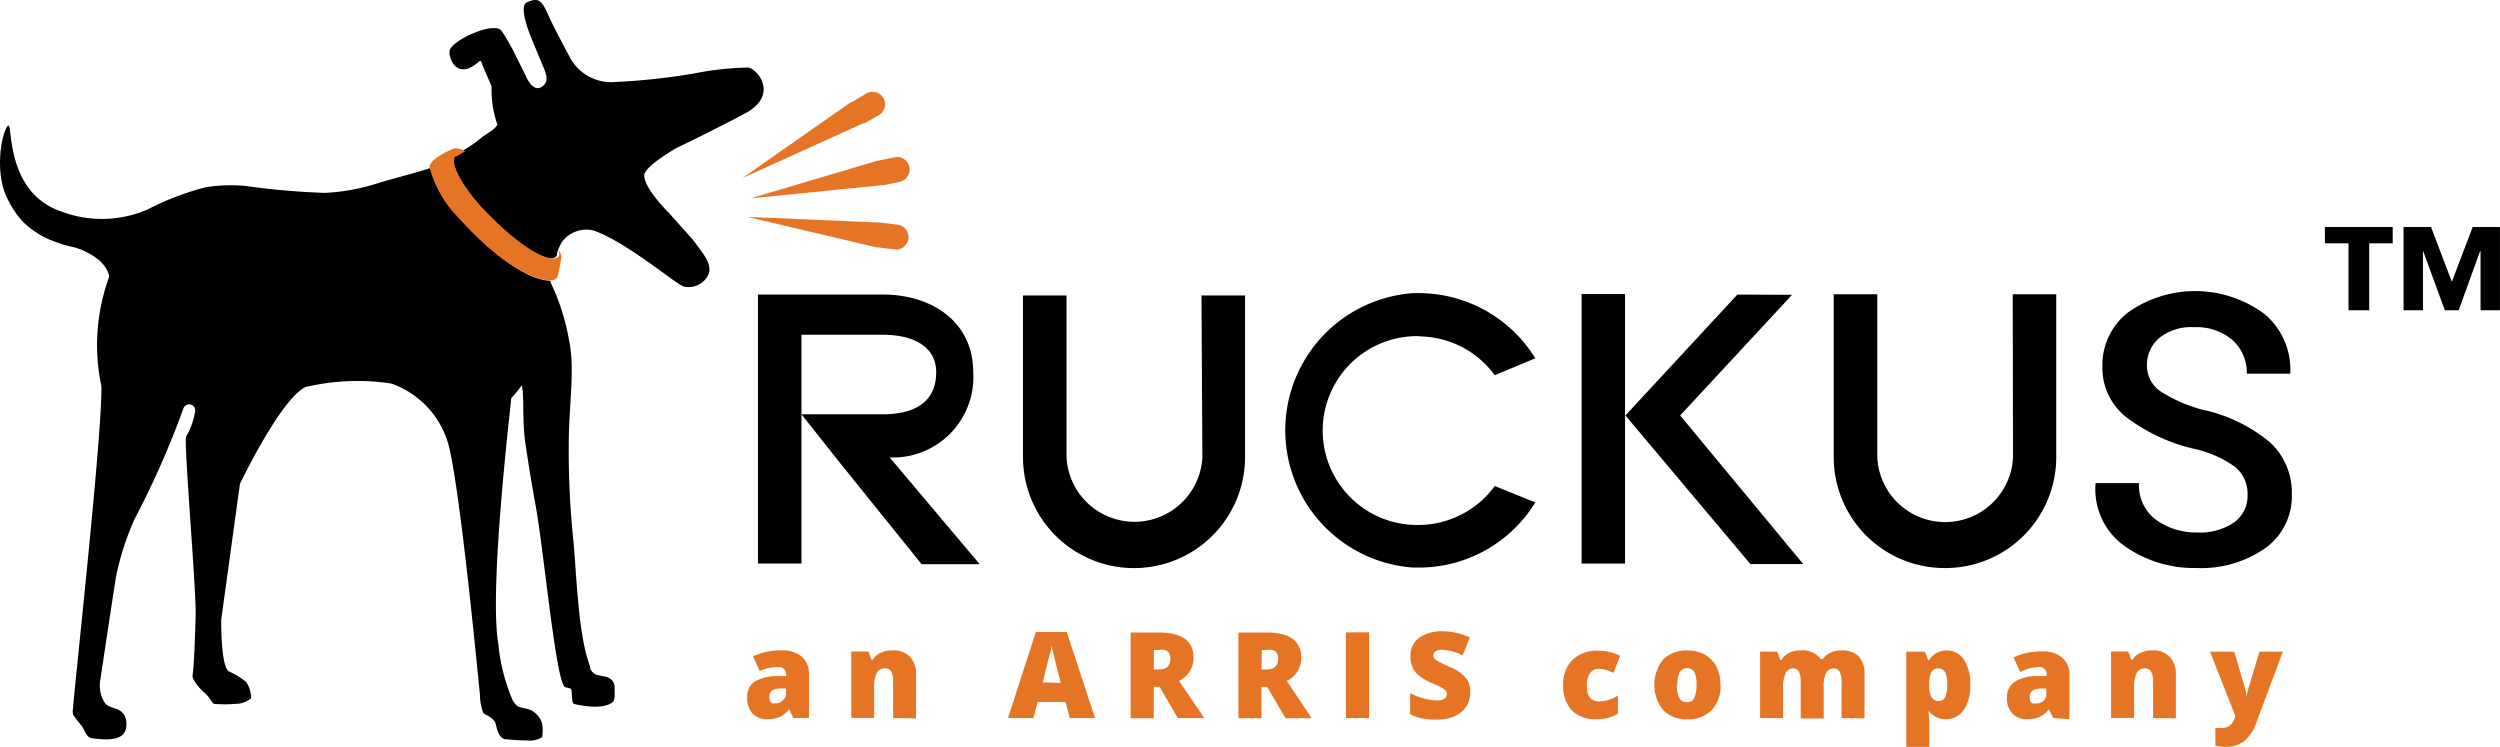 <?xml version="1.0" encoding="UTF-8"?> <svg xmlns="http://www.w3.org/2000/svg" width="160.338" height="47.902" viewBox="0 0 160.338 47.902"><g id="Ruckus" transform="translate(0.001 0)"><path id="Path_61997" data-name="Path 61997" d="M135.508,12.38l-1.335,3.513-1.335-3.513h-1.761v5.339h1.245V13.936h.015l1.385,3.783h.891l1.368-3.783h.033v3.783h1.244V12.38Z" transform="translate(23.076 2.179)"></path><path id="Path_61998" data-name="Path 61998" d="M126.789,13.428H128.3v4.291h1.327V13.428h1.507V12.38h-4.348Z" transform="translate(22.321 2.179)"></path><path id="Path_61999" data-name="Path 61999" d="M92.152,23.818l7.174-7.738-3.506-.016L88.64,23.818l8.017,9.532h3.389Z" transform="translate(15.605 2.828)"></path><g id="Group_17926" data-name="Group 17926" transform="translate(-0.001 0)"><g id="Group_17927" data-name="Group 17927"><path id="Path_62000" data-name="Path 62000" d="M67.293,26.487a4.362,4.362,0,0,1-8.713,0V16.112H55.788V26.479a7.12,7.12,0,0,0,14.241,0V16.112H67.236Z" transform="translate(9.822 2.836)"></path><path id="Path_62001" data-name="Path 62001" d="M78.694,18.762a6.055,6.055,0,0,1,4.831,2.49l2.6-1.089a8.783,8.783,0,0,0-7.451-4.176h-.385a8.822,8.822,0,0,0,0,17.6h.385a8.756,8.756,0,0,0,7.451-4.176l-2.6-1.056a6.081,6.081,0,0,1-4.889,2.5h-.2a6.056,6.056,0,1,1,.221-12.111Z" transform="translate(12.342 2.814)"></path><rect id="Rectangle_23389" data-name="Rectangle 23389" width="2.784" height="17.287" transform="translate(101.436 18.858)"></rect><path id="Path_62002" data-name="Path 62002" d="M111.5,26.5a4.357,4.357,0,0,1-8.705,0V16.049H100V26.482a7.111,7.111,0,0,0,7.108,7.125h.049a7.115,7.115,0,0,0,7.115-7.116V16.049h-2.792Z" transform="translate(17.606 2.825)"></path><path id="Path_62003" data-name="Path 62003" d="M55.14,21.041h0c0-3.194-2.6-4.978-5.814-4.978H41.334V33.316h2.792V18.642h5.208c1.957,0,3.432.746,3.432,2.407,0,1.957-1.45,2.694-3.423,2.694H44.126l2.374,3,5.331,6.616h3.726l-5.773-6.846a5.162,5.162,0,0,0,5.364-4.954c.008-.181,0-.345-.008-.516" transform="translate(7.277 2.827)"></path><path id="Path_62004" data-name="Path 62004" d="M121.329,23.532a9.479,9.479,0,0,1-2.883-1.228,1.984,1.984,0,0,1-.868-1.646,2.252,2.252,0,0,1,.794-1.777,3.278,3.278,0,0,1,2.252-.688,3.521,3.521,0,0,1,2.424.811,2.8,2.8,0,0,1,.934,2.17h2.792V21.1a4.659,4.659,0,0,0-1.621-3.726,7.454,7.454,0,0,0-8.763-.147,4.261,4.261,0,0,0-1.67,3.447,4.024,4.024,0,0,0,1.515,3.275,11.515,11.515,0,0,0,4.308,2.031,7.106,7.106,0,0,1,2.726,1.2,2.252,2.252,0,0,1,.762,1.769,2.084,2.084,0,0,1-.851,1.752,3.863,3.863,0,0,1-2.384.656,4.365,4.365,0,0,1-2.62-.8,2.734,2.734,0,0,1-1.105-2.366h-2.792v.074a4.456,4.456,0,0,0,1.866,3.963,7.707,7.707,0,0,0,4.6,1.408,7.161,7.161,0,0,0,4.438-1.285,4.086,4.086,0,0,0,1.686-3.439,4.363,4.363,0,0,0-1.425-3.358,10.061,10.061,0,0,0-4.119-2.031" transform="translate(20.117 2.793)"></path><path id="Path_62005" data-name="Path 62005" d="M48.313,7.028l.934-.533a.809.809,0,0,0,.279-1.1.008.008,0,0,0-.008-.008.806.806,0,0,0-1.09-.269l-.933.556h-.058l-6.953,4.864,7.755-3.513Z" transform="translate(7.128 0.882)" fill="#e67425"></path><path id="Path_62006" data-name="Path 62006" d="M49.038,8.808l-8.115,2.407,8.466-.851h.082l1.023-.213a.8.8,0,0,0-.327-1.572L49.1,8.8h-.058Z" transform="translate(7.205 1.509)" fill="#e67425"></path><path id="Path_62007" data-name="Path 62007" d="M50.369,12.329,49.28,12.19h-.066l-8.458-.361,8.278,1.949h.082l1.04.132a.805.805,0,0,0,.926-.655c0-.016.008-.041.008-.058a.8.8,0,0,0-.721-.868" transform="translate(7.176 2.082)" fill="#e67425"></path><path id="Path_62008" data-name="Path 62008" d="M39.144,9.458s2.162-1.031,4.315-2.178.884-2.792.229-2.948a19.3,19.3,0,0,0-3.431.369,41.233,41.233,0,0,1-5.1.556,3,3,0,0,1-2.915-1.564S31.234,1.835,30.817.9s-.63-1.064-1.351-.746c-.574.27.31,2.318.31,2.318s.525,1.277.77,1.858.327,1.041-.213,1.285-.934-.761-.934-.761l-.868-1.744s-.516-.934-.688-1.138c-.459-.614-3.062.556-3.308,1.228-.147.417.409,2.056,1.859.754.155-.147.188.114.229.213.221.516.45,1.048.589,1.376a6.9,6.9,0,0,0,.368,2.44c-.139.343-.72.589-1.064.884a7.7,7.7,0,0,1-1.04.728l-.557.328h-.073c-.4.548.63,2.407,2.391,4.143,1.482,1.458,3.038,2.473,3.767,2.5a.429.429,0,0,0,.352-.115.333.333,0,0,0,.058-.089V16.2l.058-.147a3.307,3.307,0,0,1,.246-.525,1.948,1.948,0,0,1,2.038-.744c2.155.753,5.356,3.521,5.806,3.6a1.415,1.415,0,0,0,1.556-.77c.221-.492-.163-1.064-.27-1.244s-.744-1.016-.744-1.016l-1.548-1.728s-1.523-1.5-1.556-2.358c-.025-.6,2.145-1.818,2.145-1.818" transform="translate(4.316 0)"></path><path id="Path_62009" data-name="Path 62009" d="M30.554,13.926l-.246-.246c-.2-.213-.426-.434-.655-.688l-.139-.147-.132-.147a7.183,7.183,0,0,1-1.769-3.137c-.622.246-2.85.794-3.578,1.048a13.468,13.468,0,0,1-3.178.557,47.212,47.212,0,0,1-5.135-.45,10.52,10.52,0,0,0-2.538.089A17.822,17.822,0,0,0,9.46,12.232a7.372,7.372,0,0,1-5.585.106C.346,11.093.821,6.752.534,6.851s-.917,2.424-.213,4.34A6.217,6.217,0,0,0,1.451,13a5.556,5.556,0,0,0,2.112,1.31,7.412,7.412,0,0,0,1.2.345,4.55,4.55,0,0,1,1.556.8c.459.385.736.934.663,1.147A12.714,12.714,0,0,0,6.5,23.556c.091,2.907-1.859,20.481-1.81,20.653a.93.93,0,0,0,0,.426,6.4,6.4,0,0,0,.541.7c.221.327.31.761.672.81,1.515.2,2.309,0,2.195-1.105a.937.937,0,0,0-.434-.688c-.279-.163-.746-.2-.934-.467a2.064,2.064,0,0,1-.287-1.548c.246-1.645.688-4.585,1-6.575a17.888,17.888,0,0,1,1.178-3.66,56.3,56.3,0,0,0,3.145-7.125.387.387,0,0,1,.508-.221.392.392,0,0,1,.246.4,5.067,5.067,0,0,1-.45,1.409.687.687,0,0,0-.156.467c0,1.809.68,9.752.632,11.26-.058,1.932-.107,3.185-.2,3.856,0,.27.457.819.794,1.1s.459.672.589.688a7.5,7.5,0,0,0,1.36,0,1.574,1.574,0,0,0,1.015-.352,1.87,1.87,0,0,0-.31-1.041,4.458,4.458,0,0,0-1.089-.672c-.566-.261-.516-3.348-.516-3.348l1.2-8.7s2.628-5.486,4.217-6.207a14.424,14.424,0,0,1,5.495-.221,5.8,5.8,0,0,1,3.726,4.176c.7,3.079,1.645,12.66,1.957,15.828A3.356,3.356,0,0,0,31,44.535c.163.123.7.312.794.688s.156.8.557.983c.279,0,.721.081,1.376.073a1.6,1.6,0,0,0,1.04-.2,2.512,2.512,0,0,0,0-.86.685.685,0,0,0-.107-.279,1.45,1.45,0,0,0-.639-.614c-.229-.089-.6-.131-.819-.229a1.637,1.637,0,0,1-.312-.36,12.249,12.249,0,0,1-.933-3.653c-.6-3.48.761-14.961.835-15.763a6.249,6.249,0,0,0,.565-.672l.115-.147c.163.933,0,2.342.246,3.889.188,1.269.417,2.637.655,3.947.54,3.071,1.269,11.071,1.858,11.53,0,0,.393.066.409.139.066.254,0,.827.165.934,1.031.246,2.12.27,2.521-.155.14-.156.082-.639.091-.934a.672.672,0,0,0-.345-.565c-.261-.165-.753-.115-1-.32s-.188-.312-.287-.6c-.728-2.023-.819-6-1.023-8.009a55.692,55.692,0,0,1-.279-6.616c.058-2.424.385-4.488,0-6.182a14.076,14.076,0,0,0-1.171-3.653V16.8h-.04c-1.679-.074-3.857-2.039-4.725-2.874" transform="translate(0.001 1.205)"></path><path id="Path_62010" data-name="Path 62010" d="M31.736,14.8v.155a.34.34,0,0,1-.058.091.5.5,0,0,1-.352.114c-.746,0-2.293-1.031-3.775-2.5-1.843-1.736-2.882-3.6-2.473-4.054h.074l.556-.327a1.174,1.174,0,0,0-.72-.189,7.647,7.647,0,0,0-1.138.615c-.287.229-.434.426-.426.6a7.153,7.153,0,0,0,1.769,3.137l.131.147.139.147c.221.246.434.475.655.688l.246.246c.86.851,3.047,2.792,4.725,2.883h.27c.254-.106.278-.254.278-.254a10.884,10.884,0,0,0,.246-1.269.654.654,0,0,0-.188-.393Z" transform="translate(4.125 1.423)" fill="#e67425"></path><path id="Path_62011" data-name="Path 62011" d="M43.713,39.809l-.279-.566a1.623,1.623,0,0,1-.606.5,2.038,2.038,0,0,1-.8.139,1.244,1.244,0,0,1-.934-.36,1.4,1.4,0,0,1-.345-1.015,1.165,1.165,0,0,1,.435-1.008,2.661,2.661,0,0,1,1.367-.376h.7v-.058a.467.467,0,0,0-.4-.523.306.306,0,0,0-.122,0,2.9,2.9,0,0,0-1.18.245l-.426-.933a4.184,4.184,0,0,1,1.866-.386,1.886,1.886,0,0,1,1.27.41,1.456,1.456,0,0,1,.45,1.137v2.793Zm-1.089-.934a.659.659,0,0,0,.426-.221.557.557,0,0,0,.188-.434v-.312H42.9c-.483,0-.729.181-.729.533s.147.492.45.409Z" transform="translate(7.174 6.243)" fill="#e67425"></path><path id="Path_62012" data-name="Path 62012" d="M49.109,39.809V37.484a1.283,1.283,0,0,0-.122-.648.428.428,0,0,0-.394-.213.567.567,0,0,0-.54.3,2.257,2.257,0,0,0-.163,1.015V39.8H46.423V35.542h1.105l.188.525H47.8a1.177,1.177,0,0,1,.525-.45,1.718,1.718,0,0,1,.761-.147,1.428,1.428,0,0,1,1.1.409,1.613,1.613,0,0,1,.393,1.155v2.792Z" transform="translate(8.173 6.243)" fill="#e67425"></path><path id="Path_62013" data-name="Path 62013" d="M58.93,39.985l-.269-1.033H56.876L56.6,39.985h-1.63l1.785-5.519h1.982l1.818,5.519Zm-.581-2.252L58.12,36.8c-.058-.2-.122-.459-.2-.786s-.131-.549-.155-.68a2.354,2.354,0,0,1-.132.63c-.089.3-.229.868-.434,1.736Z" transform="translate(9.678 6.067)" fill="#e67425"></path><path id="Path_62014" data-name="Path 62014" d="M63.14,37.982v2.006H61.658V34.494h1.8q2.235,0,2.235,1.621a1.624,1.624,0,0,1-.933,1.483l1.621,2.383h-1.7l-1.163-2Zm0-1.114h.279q.785,0,.786-.688t-.761-.565h-.287Z" transform="translate(10.856 6.072)" fill="#e67425"></path><path id="Path_62015" data-name="Path 62015" d="M69.017,37.982v2.006H67.535V34.494h1.8q2.235,0,2.234,1.621a1.624,1.624,0,0,1-.933,1.483l1.6,2.391H70.556l-1.171-2.006Zm0-1.114H69.3q.785,0,.786-.688t-.761-.565h-.287Z" transform="translate(11.89 6.072)" fill="#e67425"></path><rect id="Rectangle_23390" data-name="Rectangle 23390" width="1.49" height="5.495" transform="translate(86.32 40.557)" fill="#e67425"></rect><path id="Path_62016" data-name="Path 62016" d="M80.757,38.32a1.649,1.649,0,0,1-.262.934,1.705,1.705,0,0,1-.744.614,2.761,2.761,0,0,1-1.147.221,4.467,4.467,0,0,1-.934-.074,3.169,3.169,0,0,1-.77-.269V38.394a4.373,4.373,0,0,0,.884.343,3.6,3.6,0,0,0,.836.123.78.78,0,0,0,.483-.115.359.359,0,0,0,.155-.3.334.334,0,0,0-.066-.2.766.766,0,0,0-.2-.163,6.98,6.98,0,0,0-.729-.352,3.554,3.554,0,0,1-.81-.475,1.408,1.408,0,0,1-.4-.525,1.691,1.691,0,0,1-.132-.7,1.384,1.384,0,0,1,.549-1.178,2.435,2.435,0,0,1,1.515-.426,4.3,4.3,0,0,1,1.744.393l-.459,1.147a3.3,3.3,0,0,0-1.335-.353.679.679,0,0,0-.418.107.3.3,0,0,0-.131.254.357.357,0,0,0,.163.286,6.179,6.179,0,0,0,.934.467,2.6,2.6,0,0,1,.99.688,1.367,1.367,0,0,1,.279.893" transform="translate(13.539 6.062)" fill="#e67425"></path><path id="Path_62017" data-name="Path 62017" d="M87.386,39.879a2.092,2.092,0,0,1-1.581-.565,2.237,2.237,0,0,1-.556-1.6,2.2,2.2,0,0,1,.589-1.638,2.286,2.286,0,0,1,1.662-.589,3.087,3.087,0,0,1,1.4.327l-.426,1.089c-.163-.073-.327-.131-.492-.188a1.818,1.818,0,0,0-.467-.065.632.632,0,0,0-.548.278,1.332,1.332,0,0,0-.2.787c0,.68.254,1.023.753,1.023a2.222,2.222,0,0,0,1.237-.376v1.163a2.5,2.5,0,0,1-1.376.352" transform="translate(15.008 6.247)" fill="#e67425"></path><path id="Path_62018" data-name="Path 62018" d="M94.461,37.671A2.244,2.244,0,0,1,93.9,39.3a2.082,2.082,0,0,1-1.572.589,2.035,2.035,0,0,1-1.548-.6,2.6,2.6,0,0,1,0-3.235,2.107,2.107,0,0,1,1.572-.581,2.259,2.259,0,0,1,1.105.27,1.907,1.907,0,0,1,.744.761,2.5,2.5,0,0,1,.254,1.163m-2.792,0a1.829,1.829,0,0,0,.147.835.5.5,0,0,0,.492.287.486.486,0,0,0,.483-.287,1.938,1.938,0,0,0,.139-.835,1.886,1.886,0,0,0-.139-.819.573.573,0,0,0-.794-.14.565.565,0,0,0-.14.14,1.766,1.766,0,0,0-.155.819Z" transform="translate(15.884 6.245)" fill="#e67425"></path><path id="Path_62019" data-name="Path 62019" d="M101.21,39.81V37.5a1.309,1.309,0,0,0-.122-.655.4.4,0,0,0-.378-.213.529.529,0,0,0-.49.287,1.917,1.917,0,0,0-.156.934v1.982H98.59V37.492a1.387,1.387,0,0,0-.115-.655.378.378,0,0,0-.36-.213.53.53,0,0,0-.5.312,2.351,2.351,0,0,0-.155,1.007V39.81H95.986V35.552h1.105l.188.525h.081a1.144,1.144,0,0,1,.492-.45,1.594,1.594,0,0,1,.729-.155,1.418,1.418,0,0,1,1.294.556H100a1.284,1.284,0,0,1,.5-.409,1.617,1.617,0,0,1,.7-.147,1.461,1.461,0,0,1,1.122.393,1.677,1.677,0,0,1,.36,1.171v2.792Z" transform="translate(16.899 6.242)" fill="#e67425"></path><path id="Path_62020" data-name="Path 62020" d="M106.521,39.881a1.33,1.33,0,0,1-1.089-.492h-.066c.033.189.049.369.066.557v1.711h-1.475V35.549h1.2l.2.54h.066a1.29,1.29,0,0,1,1.13-.614,1.271,1.271,0,0,1,1.105.59,2.793,2.793,0,0,1,.4,1.612,2.758,2.758,0,0,1-.417,1.622,1.375,1.375,0,0,1-1.122.581m-.492-3.251a.489.489,0,0,0-.459.229,1.532,1.532,0,0,0-.139.688v.122a1.665,1.665,0,0,0,.147.8.516.516,0,0,0,.467.246.435.435,0,0,0,.409-.246,1.9,1.9,0,0,0,.131-.8,1.759,1.759,0,0,0-.131-.794.455.455,0,0,0-.418-.246h-.008Z" transform="translate(18.302 6.245)" fill="#e67425"></path><path id="Path_62021" data-name="Path 62021" d="M112.416,39.8l-.279-.566a1.623,1.623,0,0,1-.606.5,2.038,2.038,0,0,1-.8.139,1.244,1.244,0,0,1-.934-.36,1.4,1.4,0,0,1-.345-1.015,1.176,1.176,0,0,1,.475-1.016,2.662,2.662,0,0,1,1.368-.376h.7v-.058a.467.467,0,0,0-.4-.523.312.312,0,0,0-.123,0,2.959,2.959,0,0,0-1.178.319l-.426-.934a4.183,4.183,0,0,1,1.866-.385,1.88,1.88,0,0,1,1.269.409,1.452,1.452,0,0,1,.45,1.138v2.792Zm-1.089-.934a.674.674,0,0,0,.459-.163.563.563,0,0,0,.188-.434v-.361h-.335c-.483,0-.729.181-.729.533s.139.492.417.409Z" transform="translate(19.269 6.253)" fill="#e67425"></path><path id="Path_62022" data-name="Path 62022" d="M117.82,39.809V37.484a1.283,1.283,0,0,0-.122-.648.428.428,0,0,0-.394-.213.567.567,0,0,0-.54.3,2.257,2.257,0,0,0-.163,1.015V39.8h-1.475V35.542h1.105l.188.525h.082a1.177,1.177,0,0,1,.525-.45,1.721,1.721,0,0,1,.761-.147,1.428,1.428,0,0,1,1.1.409,1.613,1.613,0,0,1,.393,1.155v2.792Z" transform="translate(20.269 6.243)" fill="#e67425"></path><path id="Path_62023" data-name="Path 62023" d="M120.523,35.538h1.548l.721,2.44a2.294,2.294,0,0,1,.073.467,2.825,2.825,0,0,1,.091-.459l.737-2.449h1.5L123.5,40.066a2.657,2.657,0,0,1-.8,1.221,1.94,1.94,0,0,1-1.228.352,3.072,3.072,0,0,1-.607-.065V40.427a2.136,2.136,0,0,0,.459,0,.81.81,0,0,0,.345-.074.793.793,0,0,0,.254-.213,1.827,1.827,0,0,0,.229-.45Z" transform="translate(21.219 6.256)" fill="#e67425"></path></g></g></g></svg> 